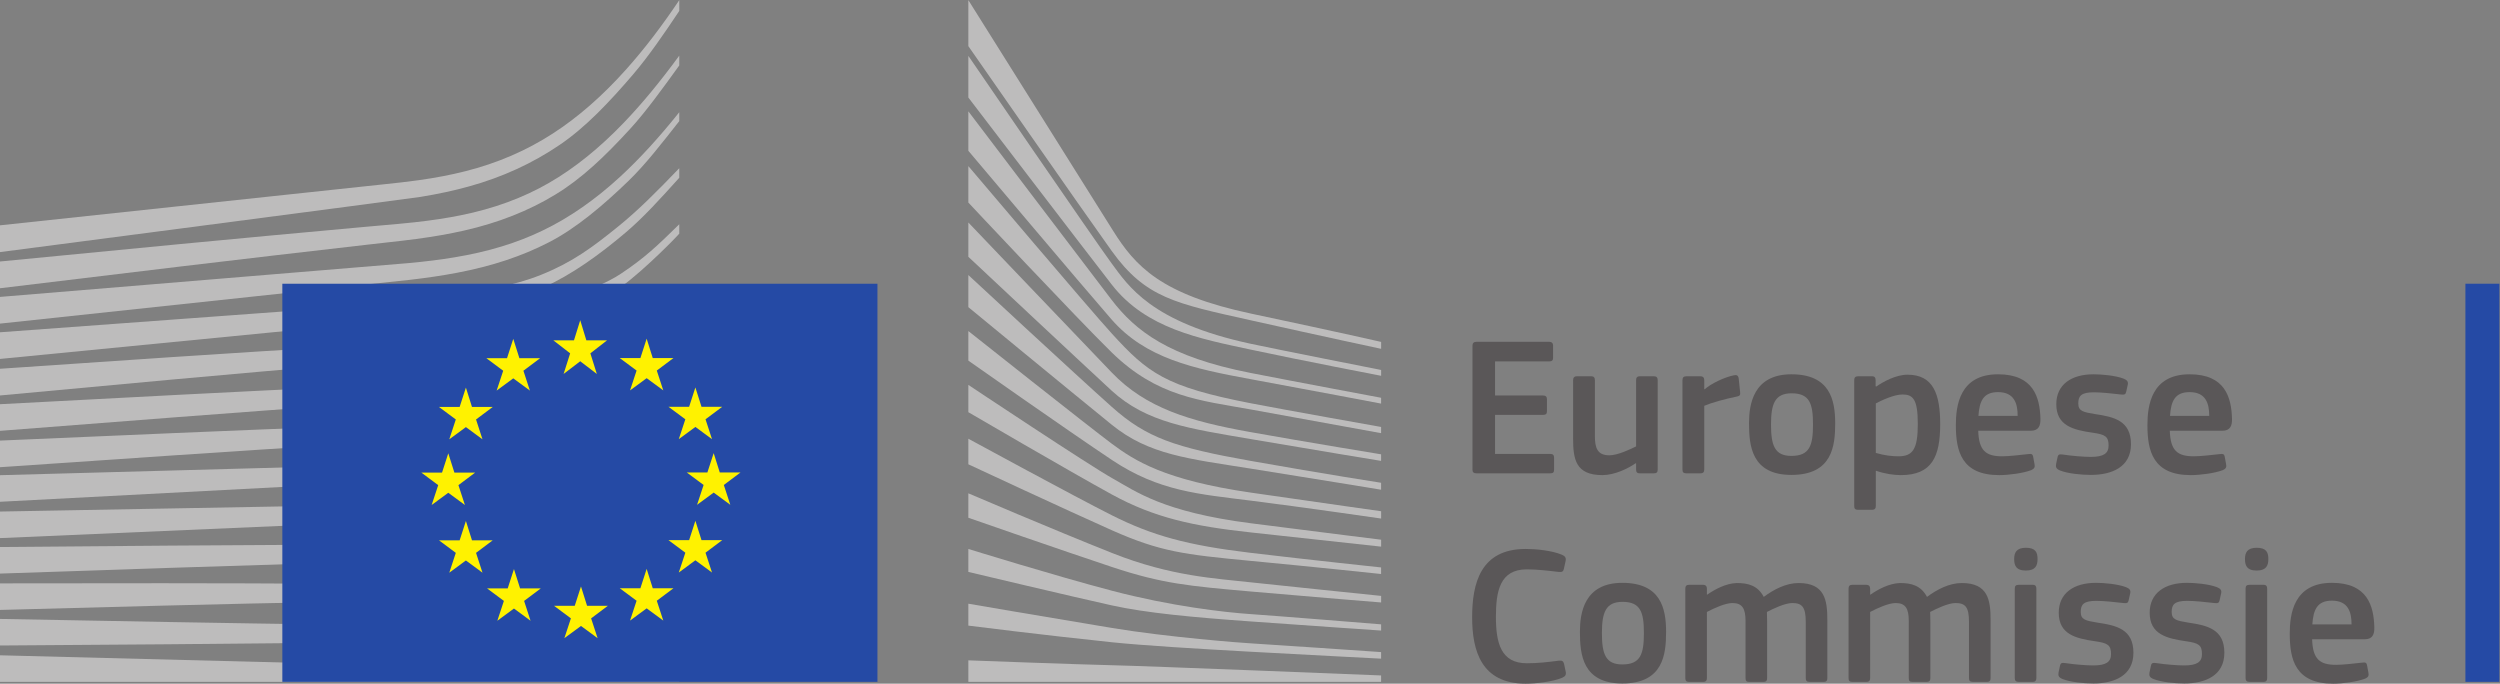 <?xml version="1.0" encoding="UTF-8" standalone="no"?> <svg xmlns:inkscape="http://www.inkscape.org/namespaces/inkscape" xmlns:sodipodi="http://sodipodi.sourceforge.net/DTD/sodipodi-0.dtd" xmlns="http://www.w3.org/2000/svg" xmlns:svg="http://www.w3.org/2000/svg" version="1.1" id="svg2" width="639.213" height="174.8" viewBox="0 0 639.213 174.8" sodipodi:docname="logo-ce-horizontal-nl-quadri.eps"><rect x="0" y="0" width="639.213" height="174.8" fill="#808080" stroke="none"/><defs id="defs6"></defs><g id="g8" inkscape:groupmode="layer" inkscape:label="ink_ext_XXXXXX" transform="matrix(1.333,0,0,-1.333,0,174.8)"><g id="g10" transform="scale(0.1)"><path d="m 2824.37,648.105 c 0,4.93 2.28,7.598 7.6,7.598 h 139.81 c 4.56,0 7.22,-2.668 7.22,-7.215 v -23.566 c 0,-4.559 -1.9,-6.836 -7.6,-6.836 h -103.73 v -65.352 h 91.95 c 4.95,0 7.6,-2.273 7.6,-6.836 v -23.554 c 0,-4.563 -1.89,-6.848 -7.6,-6.848 h -91.95 v -74.844 h 106.39 c 4.57,0 6.83,-2.285 6.83,-7.214 v -23.184 c 0,-4.934 -1.89,-6.836 -7.2,-6.836 h -141.72 c -5.32,0 -7.6,2.277 -7.6,6.836 v 237.851" style="fill:#5a5758;fill-opacity:1;fill-rule:nonzero;stroke:none" id="path12"></path><path d="m 3172.42,403.418 h -26.98 c -5.7,0 -7.21,2.656 -7.21,7.219 v 11.773 l -0.76,0.383 C 3122.65,412.539 3096.81,400 3073.64,400 c -51.3,0 -56.24,30.391 -56.24,70.293 v 111.699 c 0,4.563 1.9,7.598 7.22,7.598 h 27.74 c 4.94,0 6.83,-2.656 6.83,-7.598 V 475.227 c 0,-22.793 4.57,-37.239 27.74,-37.239 16.35,0 41.42,12.16 51.3,17.102 v 126.902 c 0,4.563 1.51,7.598 7.21,7.598 h 26.98 c 5.32,0 7.22,-2.656 7.22,-7.598 V 410.637 c 0,-4.942 -1.9,-7.219 -7.22,-7.219" style="fill:#5a5758;fill-opacity:1;fill-rule:nonzero;stroke:none" id="path14"></path><path d="m 3268.96,410.637 c 0,-4.563 -1.9,-7.219 -7.23,-7.219 h -27.35 c -5.32,0 -7.22,2.277 -7.22,7.219 v 171.355 c 0,4.942 1.9,7.598 7.22,7.598 h 26.98 c 5.7,0 7.6,-3.035 7.6,-7.598 v -16.719 l 0.75,-0.761 c 11.4,10.644 38.38,23.554 56.24,26.98 4.93,1.137 8.36,0 9.11,-6.465 l 2.67,-25.457 c 0.37,-5.312 0.76,-7.597 -7.23,-9.109 -21.27,-4.184 -48.25,-11.777 -61.54,-17.481 V 410.637" style="fill:#5a5758;fill-opacity:1;fill-rule:nonzero;stroke:none" id="path16"></path><path d="m 3436.53,556.914 c -32.3,0 -39.51,-20.516 -39.51,-60.027 0,-40.274 7.21,-60.032 39.13,-60.032 34.58,0 41.41,19.375 41.41,60.032 0,40.269 -6.45,60.027 -41.03,60.027 z m -0.38,-156.531 c -76.37,0 -81.31,55.847 -81.31,99.156 0,35.715 7.99,93.852 81.31,93.852 73.71,0 83.97,-49.016 83.97,-93.852 0,-43.309 -5.32,-99.156 -83.97,-99.156" style="fill:#5a5758;fill-opacity:1;fill-rule:nonzero;stroke:none" id="path18"></path><path d="m 3648.94,554.641 c -15.58,0 -39.51,-11.028 -50.91,-17.102 v -94.988 c 17.1,-4.934 30.77,-6.457 43.69,-6.457 27.36,0 36.86,14.054 36.86,61.933 0,48.25 -9.5,56.614 -29.64,56.614 z M 3645.9,400 c -12.54,0 -30.02,2.277 -47.49,8.359 l -0.38,-0.379 v -66.875 c 0,-4.179 -1.14,-7.597 -7.21,-7.597 h -26.99 c -6.07,0 -7.21,2.664 -7.21,7.597 v 240.887 c 0,4.942 1.9,7.598 7.21,7.598 h 26.99 c 5.31,0 6.83,-3.035 6.83,-7.598 v -11.394 l 1.14,-0.762 c 13.68,9.5 37.99,22.793 60.03,22.793 49.78,0 62.69,-37.609 62.69,-94.981 0,-61.933 -15.58,-97.648 -75.61,-97.648" style="fill:#5a5758;fill-opacity:1;fill-rule:nonzero;stroke:none" id="path20"></path><path d="m 3794.87,513.605 h 75.23 c 0,23.172 -6.08,45.594 -37.61,45.594 -28.12,0 -35.72,-17.097 -37.62,-45.594 z m -0.38,-28.496 c 1.14,-38.379 14.82,-49.015 45.97,-49.015 13.69,0 34.96,2.656 49.4,4.179 6.83,0.762 9.11,0.762 10.25,-6.464 l 2.29,-12.532 c 1.13,-5.703 0.38,-8.738 -6.47,-11.785 -14.81,-5.691 -42.55,-9.492 -61.17,-9.492 -72.57,0 -83.2,46.348 -83.2,95.742 0,36.856 6.83,97.649 80.93,97.649 68,0 80.16,-44.075 81.3,-85.11 0.38,-13.672 -3.41,-23.172 -18.62,-23.172 h -100.68" style="fill:#5a5758;fill-opacity:1;fill-rule:nonzero;stroke:none" id="path22"></path><path d="m 4010.71,400.383 c -19.01,0 -44.46,2.652 -58.9,8.355 -7.6,3.039 -9.12,6.457 -7.98,12.539 l 2.66,12.532 c 1.14,6.086 3.8,6.464 9.88,5.703 16.72,-2.657 41.04,-4.563 53.96,-4.563 24.31,0 34.19,6.465 34.19,21.664 0,17.481 -6.46,21.278 -30.39,24.696 -37.24,5.312 -69.92,13.3 -69.92,54.707 0,37.617 28.88,57.375 71.43,57.375 15.58,0 41.8,-2.278 57.75,-8.364 6.46,-2.656 9.12,-5.691 7.98,-11.394 l -3.04,-13.684 c -1.14,-5.308 -3.41,-6.07 -10.26,-5.308 -16.34,1.89 -37.61,4.179 -51.67,4.179 -24.32,0 -30.01,-6.847 -30.01,-21.281 0,-14.812 9.11,-16.719 32.3,-20.516 36.09,-5.324 68.77,-12.539 68.77,-57.753 0,-44.454 -37.62,-58.887 -76.75,-58.887" style="fill:#5a5758;fill-opacity:1;fill-rule:nonzero;stroke:none" id="path24"></path><path d="m 4162.33,513.605 h 75.23 c 0,23.172 -6.08,45.594 -37.61,45.594 -28.12,0 -35.72,-17.097 -37.62,-45.594 z m -0.38,-28.496 c 1.14,-38.379 14.82,-49.015 45.97,-49.015 13.69,0 34.96,2.656 49.4,4.179 6.84,0.762 9.11,0.762 10.25,-6.464 l 2.29,-12.532 c 1.13,-5.703 0.38,-8.738 -6.47,-11.785 -14.81,-5.691 -42.55,-9.492 -61.17,-9.492 -72.57,0 -83.2,46.348 -83.2,95.742 0,36.856 6.83,97.649 80.93,97.649 68,0 80.16,-44.075 81.3,-85.11 0.39,-13.672 -3.41,-23.172 -18.62,-23.172 h -100.68" style="fill:#5a5758;fill-opacity:1;fill-rule:nonzero;stroke:none" id="path26"></path><path d="m 2926.34,258.359 c 18.62,0 49.39,-2.66 69.52,-11.019 6.09,-2.66 8.36,-5.699 7.22,-11.77 l -3.42,-15.582 c -1.13,-4.558 -3.03,-6.457 -9.88,-5.699 -18.61,2.27 -41.41,4.941 -61.16,4.941 -51.67,0 -59.27,-41.8 -59.27,-91.191 0,-49.77 9.49,-88.91 59.27,-88.91 22.04,0 40.65,2.293 61.16,4.941 7.23,0.758 8.75,-1.141 10.26,-6.082 l 3.04,-14.438 c 1.52,-6.07 -0.37,-9.5 -6.45,-12.152 C 2978,3.422 2944.96,0 2926.34,0 c -84.72,0 -102.59,62.691 -102.59,127.281 0,64.969 15.96,131.078 102.59,131.078" style="fill:#5a5758;fill-opacity:1;fill-rule:nonzero;stroke:none" id="path28"></path><path d="m 3112.16,156.91 c -32.3,0 -39.51,-20.512 -39.51,-60.031 0,-40.27 7.21,-60.02 39.13,-60.02 34.58,0 41.42,19.371 41.42,60.02 0,40.281 -6.47,60.031 -41.04,60.031 z M 3111.78,0.379 c -76.37,0 -81.31,55.852 -81.31,99.16 0,35.711 7.98,93.852 81.31,93.852 73.7,0 83.97,-49.012 83.97,-93.852 0,-43.309 -5.33,-99.16 -83.97,-99.16" style="fill:#5a5758;fill-opacity:1;fill-rule:nonzero;stroke:none" id="path30"></path><path d="m 3498.21,3.422 h -27.36 c -5.31,0 -7.21,2.27 -7.21,7.207 V 118.551 c 0,28.109 -6.84,36.09 -25.83,36.09 -14.06,0 -36.86,-11.032 -48.64,-17.102 0,-3.801 0.38,-10.641 0.38,-19.379 V 10.629 c 0,-4.559 -1.53,-7.207 -7.22,-7.207 h -27.74 c -4.94,0 -6.45,2.27 -6.45,7.207 V 120.441 c 0,23.168 -6.08,34.2 -25.08,34.2 -13.3,0 -34.58,-9.5 -49.01,-17.102 V 10.629 c 0,-4.559 -1.91,-7.207 -7.22,-7.207 h -27.36 c -4.94,0 -6.84,2.27 -6.84,7.207 V 181.988 c 0,4.942 1.9,7.602 6.84,7.602 h 26.97 c 5.7,0 7.61,-3.039 7.61,-7.602 V 170.98 l 0.38,-0.378 c 14.81,10.25 35.71,21.648 56.61,22.41 22.04,0 40.27,-4.563 52.05,-26.59 18.99,14.047 42.55,26.59 66.87,26.59 50.15,0 55.09,-32.684 55.09,-70.672 V 10.629 c 0,-4.559 -1.52,-7.207 -6.84,-7.207" style="fill:#5a5758;fill-opacity:1;fill-rule:nonzero;stroke:none" id="path32"></path><path d="m 3811.33,3.422 h -27.36 c -5.31,0 -7.22,2.27 -7.22,7.207 V 118.551 c 0,28.109 -6.83,36.09 -25.84,36.09 -14.05,0 -36.84,-11.032 -48.63,-17.102 0,-3.801 0.38,-10.641 0.38,-19.379 V 10.629 c 0,-4.559 -1.51,-7.207 -7.22,-7.207 h -27.73 c -4.94,0 -6.46,2.27 -6.46,7.207 V 120.441 c 0,23.168 -6.08,34.2 -25.07,34.2 -13.3,0 -34.58,-9.5 -49.02,-17.102 V 10.629 c 0,-4.559 -1.9,-7.207 -7.21,-7.207 h -27.37 c -4.93,0 -6.83,2.27 -6.83,7.207 V 181.988 c 0,4.942 1.9,7.602 6.83,7.602 h 26.99 c 5.69,0 7.59,-3.039 7.59,-7.602 V 170.98 l 0.38,-0.378 c 14.82,10.25 35.72,21.648 56.62,22.41 22.03,0 40.27,-4.563 52.05,-26.59 18.99,14.047 42.54,26.59 66.86,26.59 50.16,0 55.1,-32.684 55.1,-70.672 V 10.629 c 0,-4.559 -1.52,-7.207 -6.84,-7.207" style="fill:#5a5758;fill-opacity:1;fill-rule:nonzero;stroke:none" id="path34"></path><path d="m 3905.97,10.629 c 0,-4.168 -1.51,-7.207 -6.83,-7.207 h -26.98 c -5.32,0 -7.59,2.27 -7.59,7.207 V 182.371 c 0,5.328 2.27,7.219 7.59,7.219 h 26.98 c 5.32,0 6.83,-3.039 6.83,-7.219 z m -20.14,206.312 c -19.75,0 -22.41,11.028 -22.41,22.039 0,12.161 4.18,21.661 22.41,21.661 18.63,0 22.43,-8.743 22.43,-21.661 0,-11.769 -3.42,-22.039 -22.43,-22.039" style="fill:#5a5758;fill-opacity:1;fill-rule:nonzero;stroke:none" id="path36"></path><path d="m 4015.42,0.379 c -19.01,0 -44.46,2.66 -58.9,8.359 -7.6,3.043 -9.12,6.461 -7.98,12.543 l 2.66,12.527 c 1.14,6.082 3.8,6.461 9.88,5.703 16.72,-2.652 41.03,-4.562 53.95,-4.562 24.32,0 34.19,6.473 34.19,21.66 0,17.48 -6.45,21.281 -30.39,24.699 -37.23,5.312 -69.91,13.301 -69.91,54.711 0,37.609 28.88,57.371 71.43,57.371 15.57,0 41.79,-2.282 57.75,-8.36 6.46,-2.66 9.12,-5.691 7.98,-11.402 l -3.04,-13.68 c -1.14,-5.308 -3.42,-6.07 -10.26,-5.308 -16.34,1.89 -37.61,4.179 -51.67,4.179 -24.32,0 -30.01,-6.851 -30.01,-21.281 0,-14.82 9.11,-16.719 32.29,-20.519 36.1,-5.321 68.77,-12.54 68.77,-57.751 0,-44.461 -37.61,-58.891 -76.74,-58.891" style="fill:#5a5758;fill-opacity:1;fill-rule:nonzero;stroke:none" id="path38"></path><path d="m 4189.84,0.379 c -19.01,0 -44.45,2.66 -58.9,8.359 -7.6,3.043 -9.12,6.461 -7.98,12.543 l 2.66,12.527 c 1.14,6.082 3.8,6.461 9.88,5.703 16.72,-2.652 41.04,-4.562 53.96,-4.562 24.31,0 34.19,6.473 34.19,21.66 0,17.48 -6.46,21.281 -30.39,24.699 -37.24,5.312 -69.92,13.301 -69.92,54.711 0,37.609 28.88,57.371 71.43,57.371 15.59,0 41.8,-2.282 57.75,-8.36 6.47,-2.66 9.13,-5.691 7.98,-11.402 l -3.03,-13.68 c -1.15,-5.308 -3.42,-6.07 -10.27,-5.308 -16.34,1.89 -37.61,4.179 -51.67,4.179 -24.31,0 -30.01,-6.851 -30.01,-21.281 0,-14.82 9.11,-16.719 32.3,-20.519 36.09,-5.321 68.77,-12.54 68.77,-57.751 0,-44.461 -37.62,-58.891 -76.75,-58.891" style="fill:#5a5758;fill-opacity:1;fill-rule:nonzero;stroke:none" id="path40"></path><path d="m 4348.68,10.629 c 0,-4.168 -1.52,-7.207 -6.84,-7.207 h -26.97 c -5.32,0 -7.6,2.27 -7.6,7.207 V 182.371 c 0,5.328 2.28,7.219 7.6,7.219 h 26.97 c 5.32,0 6.84,-3.039 6.84,-7.219 z m -20.14,206.312 c -19.76,0 -22.41,11.028 -22.41,22.039 0,12.161 4.18,21.661 22.41,21.661 18.62,0 22.42,-8.743 22.42,-21.661 0,-11.769 -3.42,-22.039 -22.42,-22.039" style="fill:#5a5758;fill-opacity:1;fill-rule:nonzero;stroke:none" id="path42"></path><path d="m 4435.32,113.602 h 75.23 c 0,23.179 -6.08,45.597 -37.62,45.597 -28.11,0 -35.71,-17.097 -37.61,-45.597 z m -0.38,-28.493 c 1.14,-38.379 14.82,-49.02 45.97,-49.02 13.68,0 34.95,2.66 49.4,4.18 6.83,0.77 9.11,0.77 10.25,-6.461 l 2.29,-12.527 c 1.13,-5.703 0.38,-8.742 -6.47,-11.793 C 4521.57,3.801 4493.83,0 4475.21,0 c -72.57,0 -83.2,46.352 -83.2,95.738 0,36.864 6.83,97.653 80.92,97.653 68.01,0 80.17,-44.071 81.31,-85.11 0.38,-13.672 -3.41,-23.172 -18.62,-23.172 h -100.68" style="fill:#5a5758;fill-opacity:1;fill-rule:nonzero;stroke:none" id="path44"></path><path d="M 4794.11,3.48 V 767.125 h -65.16 V 3.48 h 65.16 v 0" style="fill:#254aa5;fill-opacity:1;fill-rule:nonzero;stroke:none" id="path46"></path><path d="m 0,827.77 c 0,0 785.09,102.359 807.266,106.015 33.968,5.578 64.156,12.113 92.3,19.965 63.504,17.523 121.954,44.277 173.704,79.52 49.61,33.53 95.76,82.31 141.51,135.82 29.09,34.05 59.64,78.44 88.14,121.29 v 20.67 c -33.81,-50.43 -67.12,-93.88 -101.37,-132.25 -45.39,-50.91 -93.01,-92.57 -141.55,-123.81 -50.09,-32.51 -106.477,-56.775 -167.59,-72.138 -27.39,-6.954 -56.722,-12.586 -89.683,-17.215 -21.735,-3.078 -44.133,-5.446 -65.789,-7.746 C 728.285,956.973 0,879.133 0,879.133 V 827.77" style="fill:#bdbcbc;fill-opacity:1;fill-rule:nonzero;stroke:none" id="path48"></path><path d="m 1052.84,960.414 c -49.14,-28.48 -105.902,-49.316 -168.684,-61.941 -26.82,-5.453 -56.047,-9.891 -89.383,-13.551 -19.57,-2.141 -39.293,-3.863 -59.043,-5.574 -10.656,-0.934 -21.312,-1.864 -31.929,-2.848 C 463.207,854.762 223.852,831.641 0,809.742 v -51.32 c 225.613,27.422 466.637,56.457 707.145,83.883 10.691,1.265 21.394,2.457 32.101,3.633 19.703,2.191 39.43,4.378 59.223,7.007 34.222,4.59 64.168,9.864 91.531,16.118 65.234,14.699 124.17,37.902 175.08,68.964 50.61,30.606 95.34,73.463 143.42,125.873 29.94,32.62 63.25,78.64 94.42,121.9 v 18.82 c -36.71,-50.19 -71.56,-92.35 -106.04,-128.32 -46.95,-49 -95.41,-87.98 -144.04,-115.886" style="fill:#bdbcbc;fill-opacity:1;fill-rule:nonzero;stroke:none" id="path50"></path><path d="m 1190.24,972.988 c -47.91,-44.273 -97.92,-79.09 -148.67,-103.511 -49.621,-24.114 -105.148,-41.039 -169.785,-51.75 -26.668,-4.45 -55.668,-8.094 -88.605,-11.11 L 0,741.813 v -51.211 l 696.176,74.437 90.078,9.547 c 33.922,3.945 63.519,8.379 90.461,13.543 66.937,12.726 124.355,31.754 175.515,58.141 52.3,26.652 104.56,70.992 153.14,117.937 32.61,31.488 64,72.143 97.55,114.793 v 17.06 c -38.75,-48.53 -75.75,-88.98 -112.68,-123.072" style="fill:#bdbcbc;fill-opacity:1;fill-rule:nonzero;stroke:none" id="path52"></path><path d="m 1000.85,707.07 c -45.584,-25.703 -79.682,-40.511 -144.795,-47.359 -39.352,-4.266 -79.801,-6.305 -118.926,-8.266 -18.938,-0.953 -37.895,-1.898 -56.813,-3.101 -118.32,-6.817 -234.511,-14.367 -353.05,-22.156 L 0,603.98 v -51.203 l 330.531,30.563 c 106.809,9.652 230.922,20.785 352.09,30.746 l 88.078,6.871 c 34.383,2.664 62.582,5.492 88.703,8.926 67,8.711 124.235,22.347 174.948,41.66 54.6,20.586 106.09,52.527 157.66,90.082 46.5,33.859 110.84,100.633 110.91,101.504 v 18.094 c -42.07,-41.356 -66.29,-64.578 -112.33,-95.149 -55.03,-36.535 -148.86,-55.961 -189.74,-79.004" style="fill:#bdbcbc;fill-opacity:1;fill-rule:nonzero;stroke:none" id="path54"></path><path d="M 1017.5,609.758 C 968.098,595.164 912.48,585.281 847.488,579.555 821.16,577.262 792.766,575.496 760.66,574.195 L 673.059,570.32 C 455.387,560.133 238.777,548.734 0,536.008 v -51.082 c 228.082,17.793 451.605,35.101 675.035,51.125 l 87.344,6.012 c 33.715,2.222 61.664,4.652 87.965,7.632 66.629,7.512 123.617,19.098 174.196,35.414 56.06,17.887 110.69,43.832 162.39,77.094 38.19,24.496 76.37,53.695 115.99,88.543 v 0.895 c -43.66,-37.555 -85.27,-45.883 -126.74,-71.118 -50.77,-30.996 -104.16,-54.804 -158.68,-70.765" style="fill:#bdbcbc;fill-opacity:1;fill-rule:nonzero;stroke:none" id="path56"></path><path d="m 1009.43,524.918 c -49.766,-11.723 -103.692,-19.266 -169.739,-23.719 -25.476,-1.722 -52.851,-3.011 -86.199,-4.054 l -86.758,-3.114 C 448.129,485.703 226.477,476.129 0,466.227 v -51.051 c 225.016,15.469 445.77,30.523 668.438,44.566 L 755,464.965 c 33.941,1.949 61.598,3.941 87.012,6.273 67.269,6.25 122.308,15.364 173.198,28.645 57.1,14.824 112.6,36.555 164.98,64.582 40.49,21.629 80.88,47.637 122.73,78.941 v 21.836 c -45.23,-32.926 -88.62,-59.754 -132.06,-81.637 -51.42,-25.945 -105.72,-45.679 -161.43,-58.687" style="fill:#bdbcbc;fill-opacity:1;fill-rule:nonzero;stroke:none" id="path58"></path><path d="m 1002.02,441.734 c -49.934,-9.214 -103.707,-15.093 -169.262,-18.511 -24.66,-1.27 -51.043,-2.188 -85.567,-2.989 L 0,399.844 v -50.996 l 662.59,34.843 85.832,4.395 c 33.496,1.582 60.898,3.223 86.234,5.195 66.453,5.117 121.121,12.481 172.024,23.203 57.79,12.09 113.87,29.739 166.69,52.422 42.54,18.172 85.17,40.352 129.55,67.321 v 20.492 c -47.43,-27.793 -92.51,-50.106 -137.28,-67.949 -52.1,-20.868 -107.14,-36.68 -163.62,-47.036" style="fill:#bdbcbc;fill-opacity:1;fill-rule:nonzero;stroke:none" id="path60"></path><path d="m 996.152,358.203 c -91.683,-12.324 -186.07,-13.75 -277.347,-15.117 -20.922,-0.293 -41.852,-0.625 -62.75,-1.055 L 0,330.117 V 279.18 l 657.188,28.539 c 20.839,0.953 41.707,1.793 62.593,2.633 91.922,3.711 186.981,7.519 279.899,22.402 58.83,9.336 115.44,23.164 168.25,41.055 43.75,14.765 89.08,33.867 134.99,56.445 v 19.547 c -48.25,-22.653 -95.7,-41.461 -141.25,-55.563 -52.21,-16.25 -107.89,-28.379 -165.518,-36.035" style="fill:#bdbcbc;fill-opacity:1;fill-rule:nonzero;stroke:none" id="path62"></path><path d="m 990.941,274.141 c -85.906,-7.153 -173.824,-7.172 -258.855,-7.172 -26.449,0 -52.902,0 -79.352,-0.207 C 435.395,265.801 219.773,264 0,262.09 v -50.961 c 209.324,7.172 431.402,14.652 653.473,21.293 26.355,0.879 52.726,1.558 79.129,2.25 85.488,2.168 173.886,4.43 260.675,13.879 60.643,6.551 115.803,16.16 168.653,29.34 46.1,11.41 93.44,26.64 140.99,44.941 v 18.711 c -49.08,-17.754 -97.99,-32.242 -145.62,-42.793 -52.34,-11.641 -106.77,-19.691 -166.359,-24.609" style="fill:#bdbcbc;fill-opacity:1;fill-rule:nonzero;stroke:none" id="path64"></path><path d="m 987.621,191.27 c -35.789,-1.43 -74.547,-2.11 -118.504,-2.11 -16.613,0 -33.222,0.102 -49.793,0.25 l -169.094,2.07 c -115.382,0.86 -230.324,1.059 -338.156,1.161 L 0,192.34 v -50.93 l 312.816,8.262 c 107.45,2.648 222.727,5.406 337.735,7.5 l 168.953,2.238 c 46.348,0.75 107.508,2.11 169.461,6.219 60.705,3.961 115.955,10.051 168.905,18.57 47.65,7.692 96.34,18.031 145.05,30.531 v 18.079 c -50.04,-11.637 -99.78,-20.918 -148.04,-27.418 -52.65,-7.11 -107.36,-11.719 -167.259,-14.121" style="fill:#bdbcbc;fill-opacity:1;fill-rule:nonzero;stroke:none" id="path66"></path><path d="m 817.359,111.191 -168.515,1.821 C 433.867,116.051 219.086,120.02 0,124.141 V 73.18 c 209.125,1.41 430.613,3.012 649,5.492 l 168.602,2.519 c 56.812,0.981 112.453,2.008 168.711,3.91 115.847,3.75 219.627,11.949 316.607,24.878 v 17.719 c -97.35,-10.551 -201.28,-16.121 -317.197,-16.879 -56.09,-0.511 -112.227,-0.101 -168.364,0.371" style="fill:#bdbcbc;fill-opacity:1;fill-rule:nonzero;stroke:none" id="path68"></path><path d="M 1302.92,21.109 0,54.391 V 3.48 H 1302.92 V 21.109" style="fill:#bdbcbc;fill-opacity:1;fill-rule:nonzero;stroke:none" id="path70"></path><path d="m 1185.6,876.762 c -49.49,-40.059 -87.72,-68.524 -148.3,-92.782 -52.749,-21.125 -109.413,-29.777 -174.152,-38.667 -41.656,-5.879 -85.195,-14.579 -126.785,-17.368 -17.101,-1.16 -34.215,-2.3 -51.273,-3.648 L 0,673.984 v -51.121 l 687.855,67.211 89.18,8.426 c 33.082,3.152 62.445,6.82 89.778,11.262 66.656,10.785 124.101,27.254 175.577,50.347 53.42,23.739 107.47,62.618 157.7,105.204 34.18,28.917 67.05,65.312 102.83,105.054 v 18.321 c -43.28,-45.079 -79.15,-81.094 -117.32,-111.926" style="fill:#bdbcbc;fill-opacity:1;fill-rule:nonzero;stroke:none" id="path72"></path><path d="m 1857.41,1311.05 c 0,0 234.49,-373.472 277.36,-441.948 42.87,-68.461 91.88,-122.625 265.37,-159.422 173.49,-36.789 249.02,-54.168 249.02,-54.168 v -13.285 c 0,0 -110.24,23.511 -252.09,55.191 -141.85,31.68 -199.84,42.34 -264.51,132.309 -53.81,74.886 -275.15,393.103 -275.15,393.103 v 88.22" style="fill:#bdbcbc;fill-opacity:1;fill-rule:nonzero;stroke:none" id="path74"></path><path d="m 1857.41,884.547 c 0,0 213.45,-223.68 275.15,-287.891 65.48,-68.121 149.35,-93.316 265.6,-114.082 110.98,-19.808 250.94,-42.691 250.94,-42.691 v -12.598 c 0,0 -131.43,21.535 -250.94,41.988 -117.16,20.067 -199.18,31.262 -266.29,93.094 -60.1,55.371 -274.46,256.387 -274.46,256.387 v 65.793" style="fill:#bdbcbc;fill-opacity:1;fill-rule:nonzero;stroke:none" id="path76"></path><path d="m 1857.41,783.766 c 0,0 203,-188.5 275.15,-252.899 66.42,-59.262 120.24,-77.687 266.31,-103.582 146.09,-25.898 250.23,-41.992 250.23,-41.992 v -13.301 c 0,0 -132.11,21.699 -250.94,40.606 -118.8,18.886 -194.52,26.351 -265.6,83.972 -82.03,66.535 -275.15,225.602 -275.15,225.602 v 61.594" style="fill:#bdbcbc;fill-opacity:1;fill-rule:nonzero;stroke:none" id="path78"></path><path d="m 1857.41,676.328 c 0,0 231.89,-183.957 275.22,-216.152 43.33,-32.188 100.66,-69.746 267,-93.789 164.95,-23.828 249.53,-35.684 249.53,-35.684 v -14.004 c 0,0 -149.58,21.699 -249.53,34.297 -99.94,12.598 -176.59,17.949 -266.3,77.695 -87.33,58.141 -275.92,190.918 -275.92,190.918 v 56.719" style="fill:#bdbcbc;fill-opacity:1;fill-rule:nonzero;stroke:none" id="path80"></path><path d="m 1857.41,573.047 c 0,0 232.58,-154.863 276.62,-179.356 44.04,-24.492 95.76,-64.394 265.6,-86.089 169.86,-21.704 249.53,-31.493 249.53,-31.493 v -13.3 c 0,0 -140.49,15.39 -250.23,27.293 -109.73,11.91 -184.51,28.003 -266.3,72.789 -81.79,44.785 -275.22,157.812 -275.22,157.812 v 52.344" style="fill:#bdbcbc;fill-opacity:1;fill-rule:nonzero;stroke:none" id="path82"></path><path d="m 1857.41,469.766 c 0,0 205.58,-111.836 275.15,-146.758 77.6,-38.969 144.71,-57.617 266.31,-72.086 119.41,-14.223 250.23,-28.012 250.23,-28.012 v -12.601 c 0,0 -120.96,12.953 -250.23,25.203 -128.15,12.148 -173.79,17.726 -266.31,58.789 -82.73,36.715 -275.15,126.441 -275.15,126.441 v 49.024" style="fill:#bdbcbc;fill-opacity:1;fill-rule:nonzero;stroke:none" id="path84"></path><path d="m 1857.41,365.078 c 0,0 162.46,-69.566 276.62,-114.859 112.3,-44.559 198.04,-48.309 266.3,-56 30.06,-3.379 248.83,-25.899 248.83,-25.899 v -12.582 c 0,0 -130.71,10.492 -249.53,20.981 -118.83,10.492 -170.07,14.941 -266.3,46.89 -97.37,32.332 -275.92,94.594 -275.92,94.594 v 46.875" style="fill:#bdbcbc;fill-opacity:1;fill-rule:nonzero;stroke:none" id="path86"></path><path d="m 1857.41,258.359 c 0,0 164.02,-50.839 275.86,-80.23 111.83,-29.399 214.58,-41.309 266.3,-44.789 51.72,-3.52 249.59,-19.59 249.59,-19.59 v -11.91 c 0,0 -112.54,7.672 -250.29,17.5 -111.37,7.93 -200.83,16.32 -266.31,30.801 -72.56,16.007 -275.15,64.16 -275.15,64.16 v 44.058" style="fill:#bdbcbc;fill-opacity:1;fill-rule:nonzero;stroke:none" id="path88"></path><path d="m 1857.41,153.359 c 0,0 134.14,-23.129 275.86,-46.621 106.24,-17.617 250.23,-28.707 265.6,-29.418 15.39,-0.68 250.23,-16.789 250.23,-16.789 V 47.949 c 0,0 -150.32,7.77 -250.23,13.281 -104.08,5.758 -207.54,12.07 -266.31,18.199 -131.62,13.73 -275.15,31.898 -275.15,31.898 v 42.031" style="fill:#bdbcbc;fill-opacity:1;fill-rule:nonzero;stroke:none" id="path90"></path><path d="m 1857.41,44.691 c 0,0 211.56,-7.953 275.86,-9.363 64.3,-1.379 515.83,-19.59 515.83,-19.59 V 3.48 H 1857.41 V 44.691" style="fill:#bdbcbc;fill-opacity:1;fill-rule:nonzero;stroke:none" id="path92"></path><path d="m 2398.87,651.949 c -191.51,41.293 -234.84,111.285 -267,154.676 -32.16,43.402 -274.46,397.545 -274.46,397.545 v -79.92 c 9.55,-12.5 216.94,-283.996 275.15,-358.914 65.62,-84.418 168.46,-103.582 266.31,-124.582 97.84,-20.996 250.29,-50.27 250.29,-50.27 v 11.196 c 0,0 -200.84,39.609 -250.29,50.269" style="fill:#bdbcbc;fill-opacity:1;fill-rule:nonzero;stroke:none" id="path94"></path><path d="m 2398.87,595.957 c -157.26,30.797 -220.87,80.488 -267,140.684 -46.13,60.191 -274.46,361.149 -274.46,361.149 v -75.68 c 9.55,-11.33 218.43,-259.087 274.46,-323.262 65.36,-74.864 156.57,-94.493 267,-114.785 110.44,-20.297 250.23,-46.891 250.23,-46.891 v 11.191 c 0,0 -159.55,29.836 -250.23,47.594" style="fill:#bdbcbc;fill-opacity:1;fill-rule:nonzero;stroke:none" id="path96"></path><path d="m 2398.87,537.871 c -163.54,31.719 -197.09,57.852 -266.31,133.684 -43.51,47.66 -265.78,310.109 -275.15,321.179 v -69.921 c 0,0 207.7,-221.54 274.46,-286.958 87.62,-85.859 169.85,-92.386 267,-109.882 97.16,-17.496 250.23,-45.5 250.23,-45.5 v 11.898 c 0,0 -184.81,32.805 -250.23,45.5" style="fill:#bdbcbc;fill-opacity:1;fill-rule:nonzero;stroke:none" id="path98"></path><path d="M 1683.06,3.48 V 767.094 H 541.559 V 3.48 H 1683.06 v 0" style="fill:#254aa5;fill-opacity:1;fill-rule:nonzero;stroke:none" id="path100"></path><path d="m 1124.68,658.52 h 39.72 l -32.01,-24.934 12.44,-39.563 -31.89,24.372 -31.89,-24.372 12.57,39.563 -32.26,24.934 h 39.58 l 12,38.585 11.74,-38.585 v 0" style="fill:#fff200;fill-opacity:1;fill-rule:nonzero;stroke:none" id="path102"></path><path d="m 1126.08,149.281 h 39.77 l -32.01,-24.051 12.44,-38.019 -31.89,23.43 -31.89,-23.43 12.57,38.019 -32.33,24.051 h 39.66 l 11.99,37.129 11.69,-37.129 v 0" style="fill:#fff200;fill-opacity:1;fill-rule:nonzero;stroke:none" id="path104"></path><path d="m 1252.05,183.012 h 39.78 l -32.02,-23.992 12.45,-38.079 -31.89,23.489 -31.89,-23.489 12.56,38.079 -32.32,23.992 h 39.65 l 12,37.129 11.68,-37.129 v 0" style="fill:#fff200;fill-opacity:1;fill-rule:nonzero;stroke:none" id="path106"></path><path d="m 1252.05,624.551 h 39.78 l -32.02,-23.992 12.45,-38.079 -31.89,23.458 -31.89,-23.458 12.56,38.079 -32.32,23.992 h 39.65 l 12,37.125 11.68,-37.125 v 0" style="fill:#fff200;fill-opacity:1;fill-rule:nonzero;stroke:none" id="path108"></path><path d="m 1345.57,531.035 h 39.71 l -32.01,-23.965 12.44,-38.105 -31.89,23.457 -31.82,-23.457 12.56,38.105 -32.33,23.965 h 39.59 l 12,37.129 11.75,-37.129 v 0" style="fill:#fff200;fill-opacity:1;fill-rule:nonzero;stroke:none" id="path110"></path><path d="m 1345.57,275.25 h 39.71 l -32.01,-24.059 12.44,-38.062 -31.89,23.492 -31.82,-23.492 12.56,38.062 -32.33,24.059 h 39.59 l 12,37.133 11.75,-37.133 v 0" style="fill:#fff200;fill-opacity:1;fill-rule:nonzero;stroke:none" id="path112"></path><path d="m 1380.61,405.098 h 39.79 l -32.03,-24.004 12.44,-38.086 -31.89,23.496 -31.88,-23.496 12.56,38.086 -32.32,24.004 h 39.59 l 12.05,37.093 11.69,-37.093 v 0" style="fill:#fff200;fill-opacity:1;fill-rule:nonzero;stroke:none" id="path114"></path><path d="m 996.254,624.238 h 39.716 l -32.01,-24.027 12.44,-38.078 -31.892,23.492 -31.891,-23.492 12.574,38.078 -32.269,24.027 h 39.594 l 11.992,37.125 11.746,-37.125 v 0" style="fill:#fff200;fill-opacity:1;fill-rule:nonzero;stroke:none" id="path116"></path><path d="m 905.328,530.723 h 39.777 l -32.015,-23.993 12.379,-38.082 -31.824,23.461 -31.887,-23.461 12.535,38.082 -32.301,23.993 h 39.653 l 12,37.125 11.683,-37.125 v 0" style="fill:#fff200;fill-opacity:1;fill-rule:nonzero;stroke:none" id="path118"></path><path d="m 871.578,404.785 h 39.75 l -32.015,-24.023 12.433,-38.067 -31.883,23.418 -31.89,-23.418 12.57,38.067 -32.273,24.023 h 39.597 l 11.996,37.09 11.715,-37.09 v 0" style="fill:#fff200;fill-opacity:1;fill-rule:nonzero;stroke:none" id="path120"></path><path d="m 905.328,274.941 h 39.777 l -32.015,-24.062 12.379,-38.07 -31.824,23.48 -31.887,-23.48 12.535,38.07 -32.301,24.062 h 39.653 l 12,37.071 11.683,-37.071 v 0" style="fill:#fff200;fill-opacity:1;fill-rule:nonzero;stroke:none" id="path122"></path><path d="m 997.582,182.699 h 39.708 l -32.01,-24.008 12.38,-38.062 -31.832,23.473 -31.883,-23.473 12.571,38.062 -32.27,24.008 h 39.594 l 11.988,37.121 11.754,-37.121 v 0" style="fill:#fff200;fill-opacity:1;fill-rule:nonzero;stroke:none" id="path124"></path></g></g></svg> 